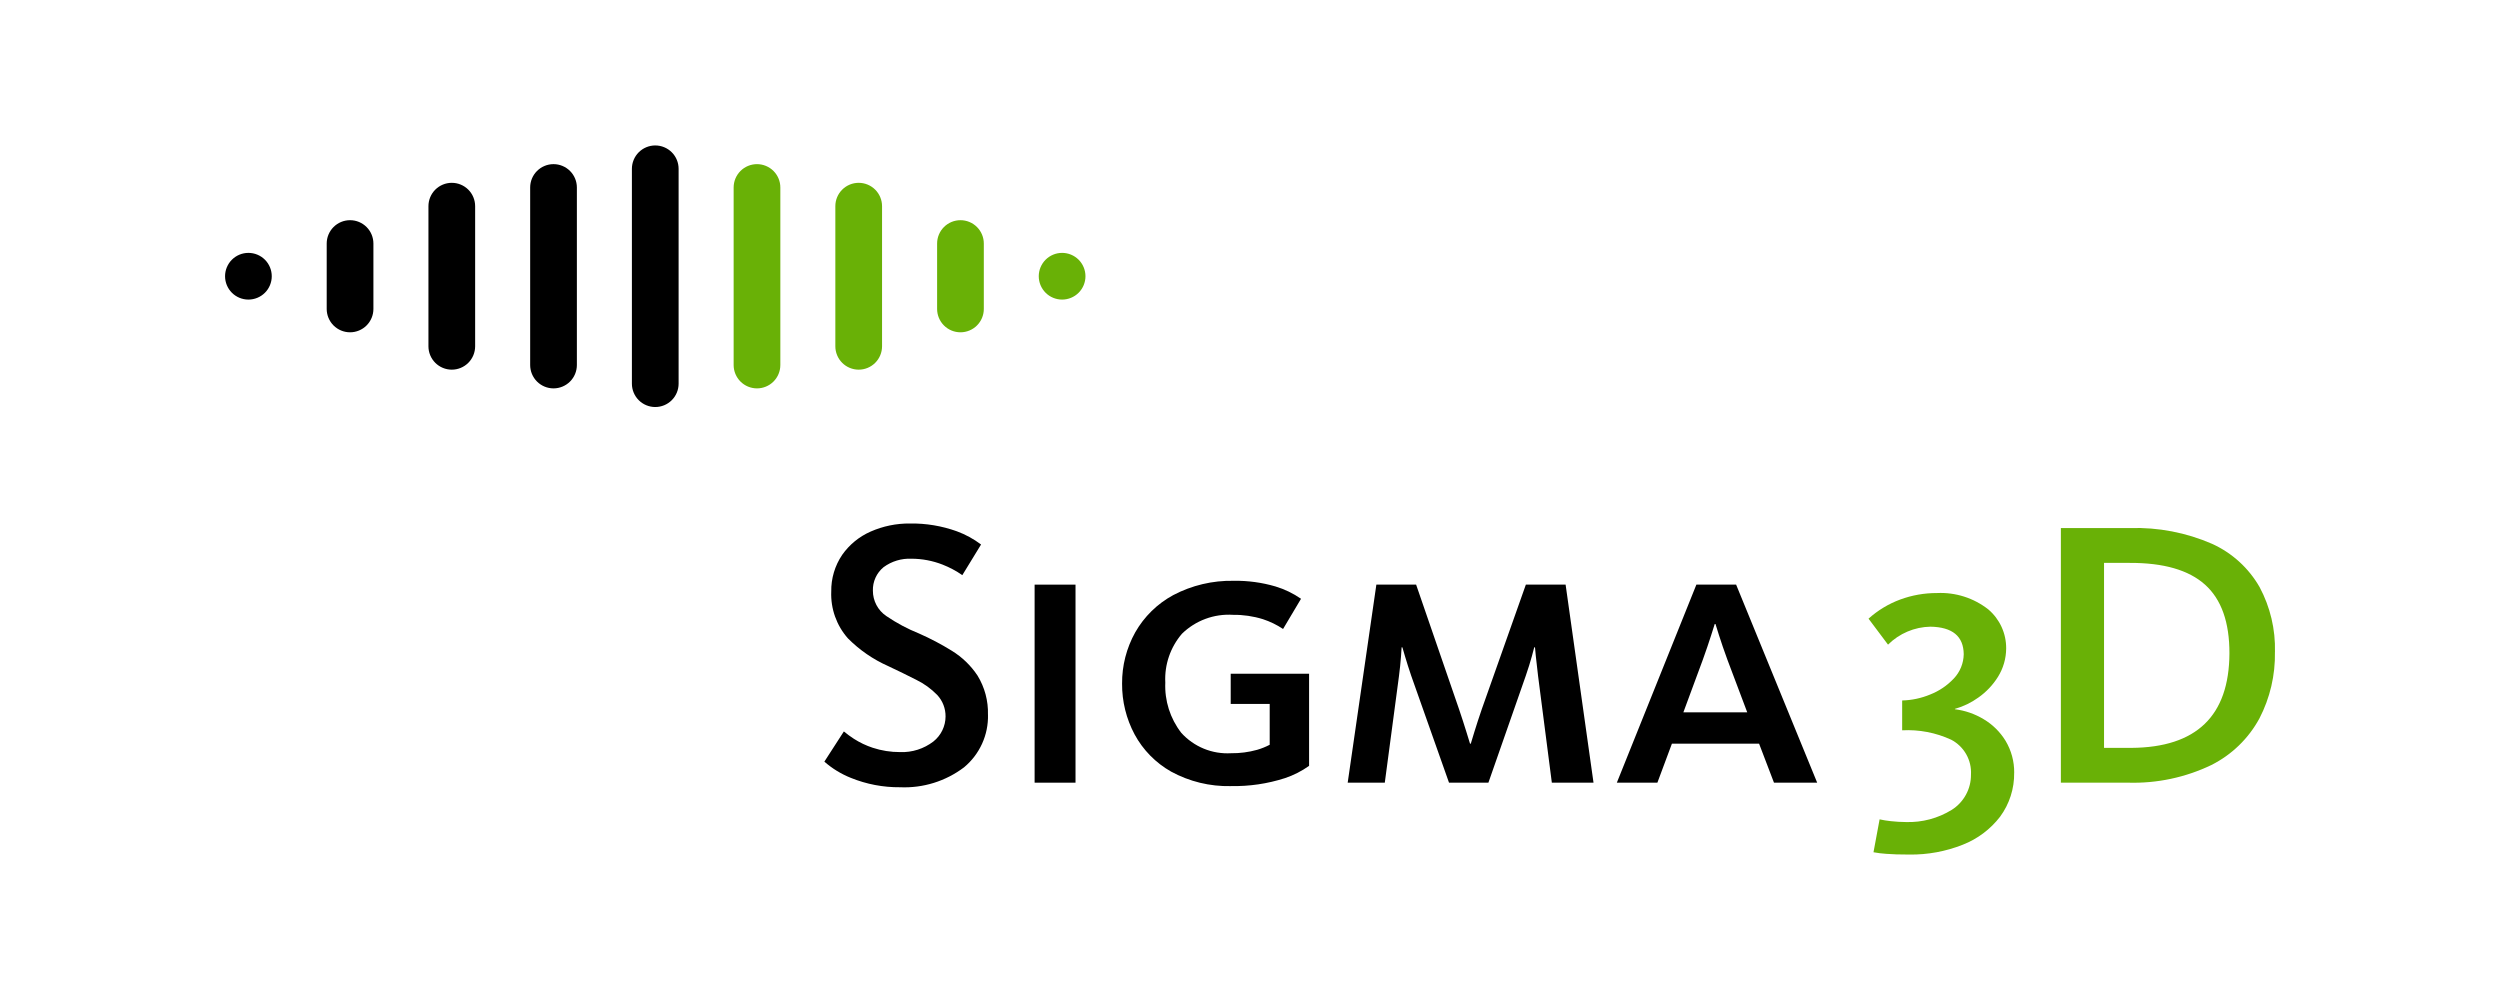 <?xml version="1.0" encoding="UTF-8"?> <svg xmlns="http://www.w3.org/2000/svg" width="300" height="120" viewBox="0 0 300 120" fill="none"><path d="M241.7 92.728C241.728 94.625 241.134 96.478 240.01 98.006C238.85 99.513 237.3 100.675 235.529 101.367C233.494 102.174 231.321 102.575 229.132 102.547C227.971 102.547 227.046 102.518 226.355 102.461C225.84 102.428 225.327 102.365 224.819 102.27L225.552 98.323C225.989 98.418 226.432 98.49 226.877 98.537C227.488 98.607 228.103 98.643 228.718 98.646C230.655 98.708 232.568 98.197 234.217 97.177C234.927 96.728 235.511 96.104 235.913 95.366C236.316 94.628 236.524 93.799 236.517 92.958C236.566 92.105 236.369 91.256 235.948 90.513C235.527 89.769 234.9 89.163 234.143 88.766C232.303 87.917 230.283 87.529 228.259 87.637V84.057C229.415 84.028 230.555 83.785 231.622 83.341C232.697 82.92 233.665 82.265 234.455 81.424C235.205 80.635 235.63 79.594 235.647 78.506C235.624 76.35 234.294 75.249 231.655 75.202C229.743 75.237 227.919 76.009 226.563 77.358L224.224 74.239C225.334 73.242 226.622 72.464 228.02 71.945C229.433 71.424 230.929 71.16 232.435 71.165C234.66 71.059 236.848 71.757 238.6 73.132C239.278 73.709 239.822 74.428 240.191 75.237C240.561 76.047 240.748 76.928 240.74 77.818C240.734 79.022 240.393 80.199 239.757 81.221C239.148 82.197 238.349 83.04 237.408 83.702C236.557 84.318 235.604 84.778 234.592 85.063V85.108C235.815 85.262 236.992 85.671 238.046 86.308C239.116 86.945 240.015 87.833 240.665 88.894C241.358 90.051 241.717 91.376 241.704 92.724L241.7 92.728Z" fill="#69B106"></path><path d="M272.991 78.237C273.045 81.01 272.405 83.751 271.13 86.213C269.821 88.626 267.804 90.579 265.35 91.81C262.242 93.299 258.824 94.022 255.379 93.921H247.304V63.367H255.606C258.99 63.263 262.355 63.911 265.458 65.264C267.857 66.354 269.852 68.174 271.158 70.463C272.431 72.851 273.064 75.528 272.995 78.233L272.991 78.237ZM267.532 78.421C267.543 74.676 266.568 71.923 264.607 70.162C262.646 68.402 259.63 67.531 255.557 67.548H252.484V89.745H255.787C263.579 89.684 267.494 85.907 267.532 78.414V78.421Z" fill="#69B106"></path><path d="M118.559 85.754C118.589 86.956 118.347 88.149 117.85 89.243C117.353 90.337 116.615 91.305 115.691 92.074C113.488 93.745 110.77 94.593 108.007 94.47C105.985 94.489 103.979 94.107 102.106 93.346C100.941 92.883 99.865 92.224 98.924 91.397L101.263 87.773C101.648 88.092 102.052 88.389 102.472 88.66C103.174 89.109 103.929 89.468 104.72 89.73C105.781 90.079 106.891 90.255 108.008 90.251C109.45 90.307 110.866 89.856 112.011 88.977C112.462 88.618 112.827 88.163 113.079 87.645C113.331 87.127 113.464 86.559 113.467 85.983C113.478 85.025 113.12 84.099 112.468 83.397C111.737 82.648 110.882 82.03 109.941 81.572C108.901 81.043 107.783 80.496 106.586 79.932C104.784 79.135 103.147 78.009 101.758 76.611C100.387 75.066 99.667 73.05 99.75 70.986C99.726 69.42 100.183 67.884 101.059 66.586C101.918 65.363 103.094 64.398 104.461 63.795C105.952 63.136 107.566 62.803 109.195 62.82C111.111 62.79 113.017 63.107 114.82 63.755C115.863 64.137 116.842 64.673 117.727 65.343L115.479 69.018C114.744 68.506 113.951 68.082 113.116 67.756C111.925 67.289 110.657 67.048 109.378 67.046C108.178 66.992 106.997 67.35 106.029 68.061C105.613 68.402 105.281 68.835 105.059 69.325C104.837 69.815 104.73 70.35 104.747 70.888C104.746 71.486 104.892 72.076 105.172 72.605C105.452 73.134 105.857 73.586 106.353 73.922C107.589 74.764 108.912 75.47 110.3 76.027C111.658 76.626 112.972 77.319 114.232 78.101C115.463 78.859 116.514 79.876 117.311 81.082C118.168 82.487 118.6 84.109 118.555 85.754H118.559Z" fill="black"></path><path d="M124.153 93.921V70.156H129.062V93.921H124.153Z" fill="black"></path><path d="M147.685 94.334C145.191 94.388 142.726 93.788 140.536 92.594C138.681 91.546 137.16 89.996 136.148 88.121C135.15 86.25 134.635 84.158 134.65 82.037C134.634 79.884 135.177 77.762 136.227 75.882C137.297 73.997 138.875 72.451 140.781 71.417C143.018 70.238 145.517 69.646 148.046 69.696C149.743 69.669 151.434 69.898 153.062 70.376C154.154 70.706 155.186 71.204 156.123 71.853L153.968 75.477C153.219 74.977 152.405 74.582 151.549 74.301C150.387 73.939 149.175 73.763 147.959 73.78C146.835 73.708 145.709 73.873 144.654 74.265C143.599 74.656 142.637 75.265 141.833 76.052C140.442 77.674 139.727 79.769 139.836 81.904C139.74 84.079 140.418 86.217 141.751 87.938C142.5 88.767 143.426 89.418 144.46 89.842C145.494 90.266 146.61 90.452 147.726 90.387C148.783 90.4 149.837 90.263 150.856 89.979C151.378 89.827 151.883 89.624 152.364 89.372V84.471H147.685V80.845H157.09V91.902C156.203 92.535 155.227 93.032 154.193 93.376C152.092 94.054 149.892 94.376 147.685 94.329V94.334Z" fill="black"></path><path d="M161.723 93.921L165.163 70.156H169.934L175.072 85.067C175.409 86.065 175.711 86.996 175.978 87.86C176.245 88.724 176.386 89.184 176.403 89.241H176.495C176.51 89.182 176.651 88.716 176.92 87.842C177.188 86.968 177.491 86.043 177.826 85.067L183.102 70.156H187.873L191.222 93.921H186.221L184.569 81.12C184.454 80.195 184.363 79.397 184.297 78.729C184.233 78.061 184.201 77.711 184.2 77.679H184.107C184.103 77.716 184.01 78.07 183.827 78.741C183.645 79.412 183.402 80.191 183.099 81.075L178.608 93.922H173.882L169.34 81.075C169.055 80.231 168.811 79.465 168.607 78.776C168.403 78.088 168.296 77.722 168.286 77.681H168.193C168.193 77.723 168.168 78.099 168.118 78.805C168.068 79.511 167.982 80.302 167.872 81.168L166.175 93.922L161.723 93.921Z" fill="black"></path><path d="M200.629 89.24L198.886 93.921H194.021L203.565 70.156H208.335L218.061 93.921H212.878L211.09 89.24H200.629ZM209.668 85.478L207.282 79.148C206.881 78.046 206.546 77.072 206.277 76.223C206.009 75.375 205.869 74.927 205.858 74.881H205.767C205.754 74.932 205.609 75.391 205.331 76.258C205.054 77.126 204.725 78.089 204.345 79.148L202.005 85.478H209.668Z" fill="black"></path><path d="M78.63 17.454C78.999 17.454 79.363 17.526 79.703 17.667C80.043 17.808 80.352 18.015 80.613 18.275C80.873 18.535 81.079 18.845 81.22 19.185C81.361 19.525 81.433 19.89 81.433 20.258V46.041C81.433 46.784 81.138 47.497 80.612 48.023C80.087 48.548 79.374 48.843 78.63 48.843C77.887 48.843 77.174 48.548 76.649 48.023C76.123 47.497 75.828 46.784 75.828 46.041V20.258C75.828 19.89 75.9 19.525 76.041 19.185C76.182 18.845 76.388 18.535 76.648 18.275C76.909 18.015 77.218 17.808 77.558 17.667C77.898 17.526 78.262 17.454 78.63 17.454Z" fill="black"></path><path d="M66.422 19.697C67.165 19.697 67.878 19.992 68.404 20.518C68.929 21.043 69.225 21.756 69.225 22.499V43.803C69.225 44.547 68.929 45.259 68.404 45.785C67.878 46.31 67.165 46.606 66.422 46.606C65.679 46.606 64.966 46.31 64.441 45.785C63.915 45.259 63.62 44.547 63.62 43.803V22.499C63.62 21.756 63.915 21.043 64.441 20.518C64.966 19.992 65.679 19.697 66.422 19.697Z" fill="black"></path><path d="M54.215 21.939C54.958 21.939 55.671 22.234 56.197 22.759C56.722 23.285 57.017 23.998 57.017 24.741V41.556C57.017 42.3 56.722 43.012 56.197 43.538C55.671 44.063 54.958 44.359 54.215 44.359C53.472 44.359 52.759 44.063 52.233 43.538C51.708 43.012 51.413 42.3 51.413 41.556V24.741C51.413 23.998 51.708 23.285 52.233 22.759C52.759 22.234 53.472 21.939 54.215 21.939Z" fill="black"></path><path d="M42.007 26.423C42.75 26.423 43.463 26.718 43.988 27.244C44.514 27.769 44.809 28.482 44.809 29.226V37.073C44.809 37.816 44.514 38.529 43.988 39.055C43.463 39.58 42.75 39.876 42.007 39.876C41.263 39.876 40.551 39.58 40.025 39.055C39.499 38.529 39.204 37.816 39.204 37.073V29.226C39.204 28.482 39.499 27.769 40.025 27.244C40.551 26.718 41.263 26.423 42.007 26.423Z" fill="black"></path><path d="M29.809 30.346C30.552 30.346 31.265 30.641 31.791 31.166C32.316 31.692 32.611 32.405 32.611 33.148C32.611 33.891 32.316 34.604 31.791 35.13C31.265 35.655 30.552 35.95 29.809 35.95C29.066 35.95 28.353 35.655 27.828 35.13C27.302 34.604 27.007 33.891 27.007 33.148C27.007 32.405 27.302 31.692 27.828 31.166C28.353 30.641 29.066 30.346 29.809 30.346Z" fill="black"></path><path d="M90.839 19.697C91.582 19.697 92.295 19.992 92.82 20.518C93.346 21.043 93.641 21.756 93.641 22.499V43.803C93.641 44.547 93.346 45.259 92.82 45.785C92.295 46.31 91.582 46.606 90.839 46.606C90.096 46.606 89.383 46.31 88.857 45.785C88.332 45.259 88.037 44.547 88.037 43.803V22.499C88.037 21.756 88.332 21.043 88.857 20.518C89.383 19.992 90.096 19.697 90.839 19.697Z" fill="#69B106"></path><path d="M103.043 21.939C103.787 21.939 104.499 22.234 105.025 22.759C105.55 23.285 105.846 23.998 105.846 24.741V41.556C105.846 42.3 105.55 43.012 105.025 43.538C104.499 44.063 103.787 44.359 103.043 44.359C102.3 44.359 101.587 44.063 101.062 43.538C100.536 43.012 100.241 42.3 100.241 41.556V24.741C100.241 23.998 100.536 23.285 101.062 22.759C101.587 22.234 102.3 21.939 103.043 21.939Z" fill="#69B106"></path><path d="M115.256 26.423C115.999 26.423 116.712 26.718 117.237 27.244C117.763 27.769 118.058 28.482 118.058 29.226V37.073C118.058 37.816 117.763 38.529 117.237 39.055C116.712 39.58 115.999 39.876 115.256 39.876C114.513 39.876 113.8 39.58 113.274 39.055C112.749 38.529 112.453 37.816 112.453 37.073V29.226C112.453 28.482 112.749 27.769 113.274 27.244C113.8 26.718 114.513 26.423 115.256 26.423Z" fill="#69B106"></path><path d="M127.453 30.346C128.197 30.346 128.909 30.641 129.435 31.166C129.96 31.692 130.256 32.405 130.256 33.148C130.256 33.891 129.96 34.604 129.435 35.13C128.909 35.655 128.197 35.95 127.453 35.95C126.71 35.95 125.997 35.655 125.472 35.13C124.946 34.604 124.651 33.891 124.651 33.148C124.651 32.405 124.946 31.692 125.472 31.166C125.997 30.641 126.71 30.346 127.453 30.346Z" fill="#69B106"></path></svg> 
